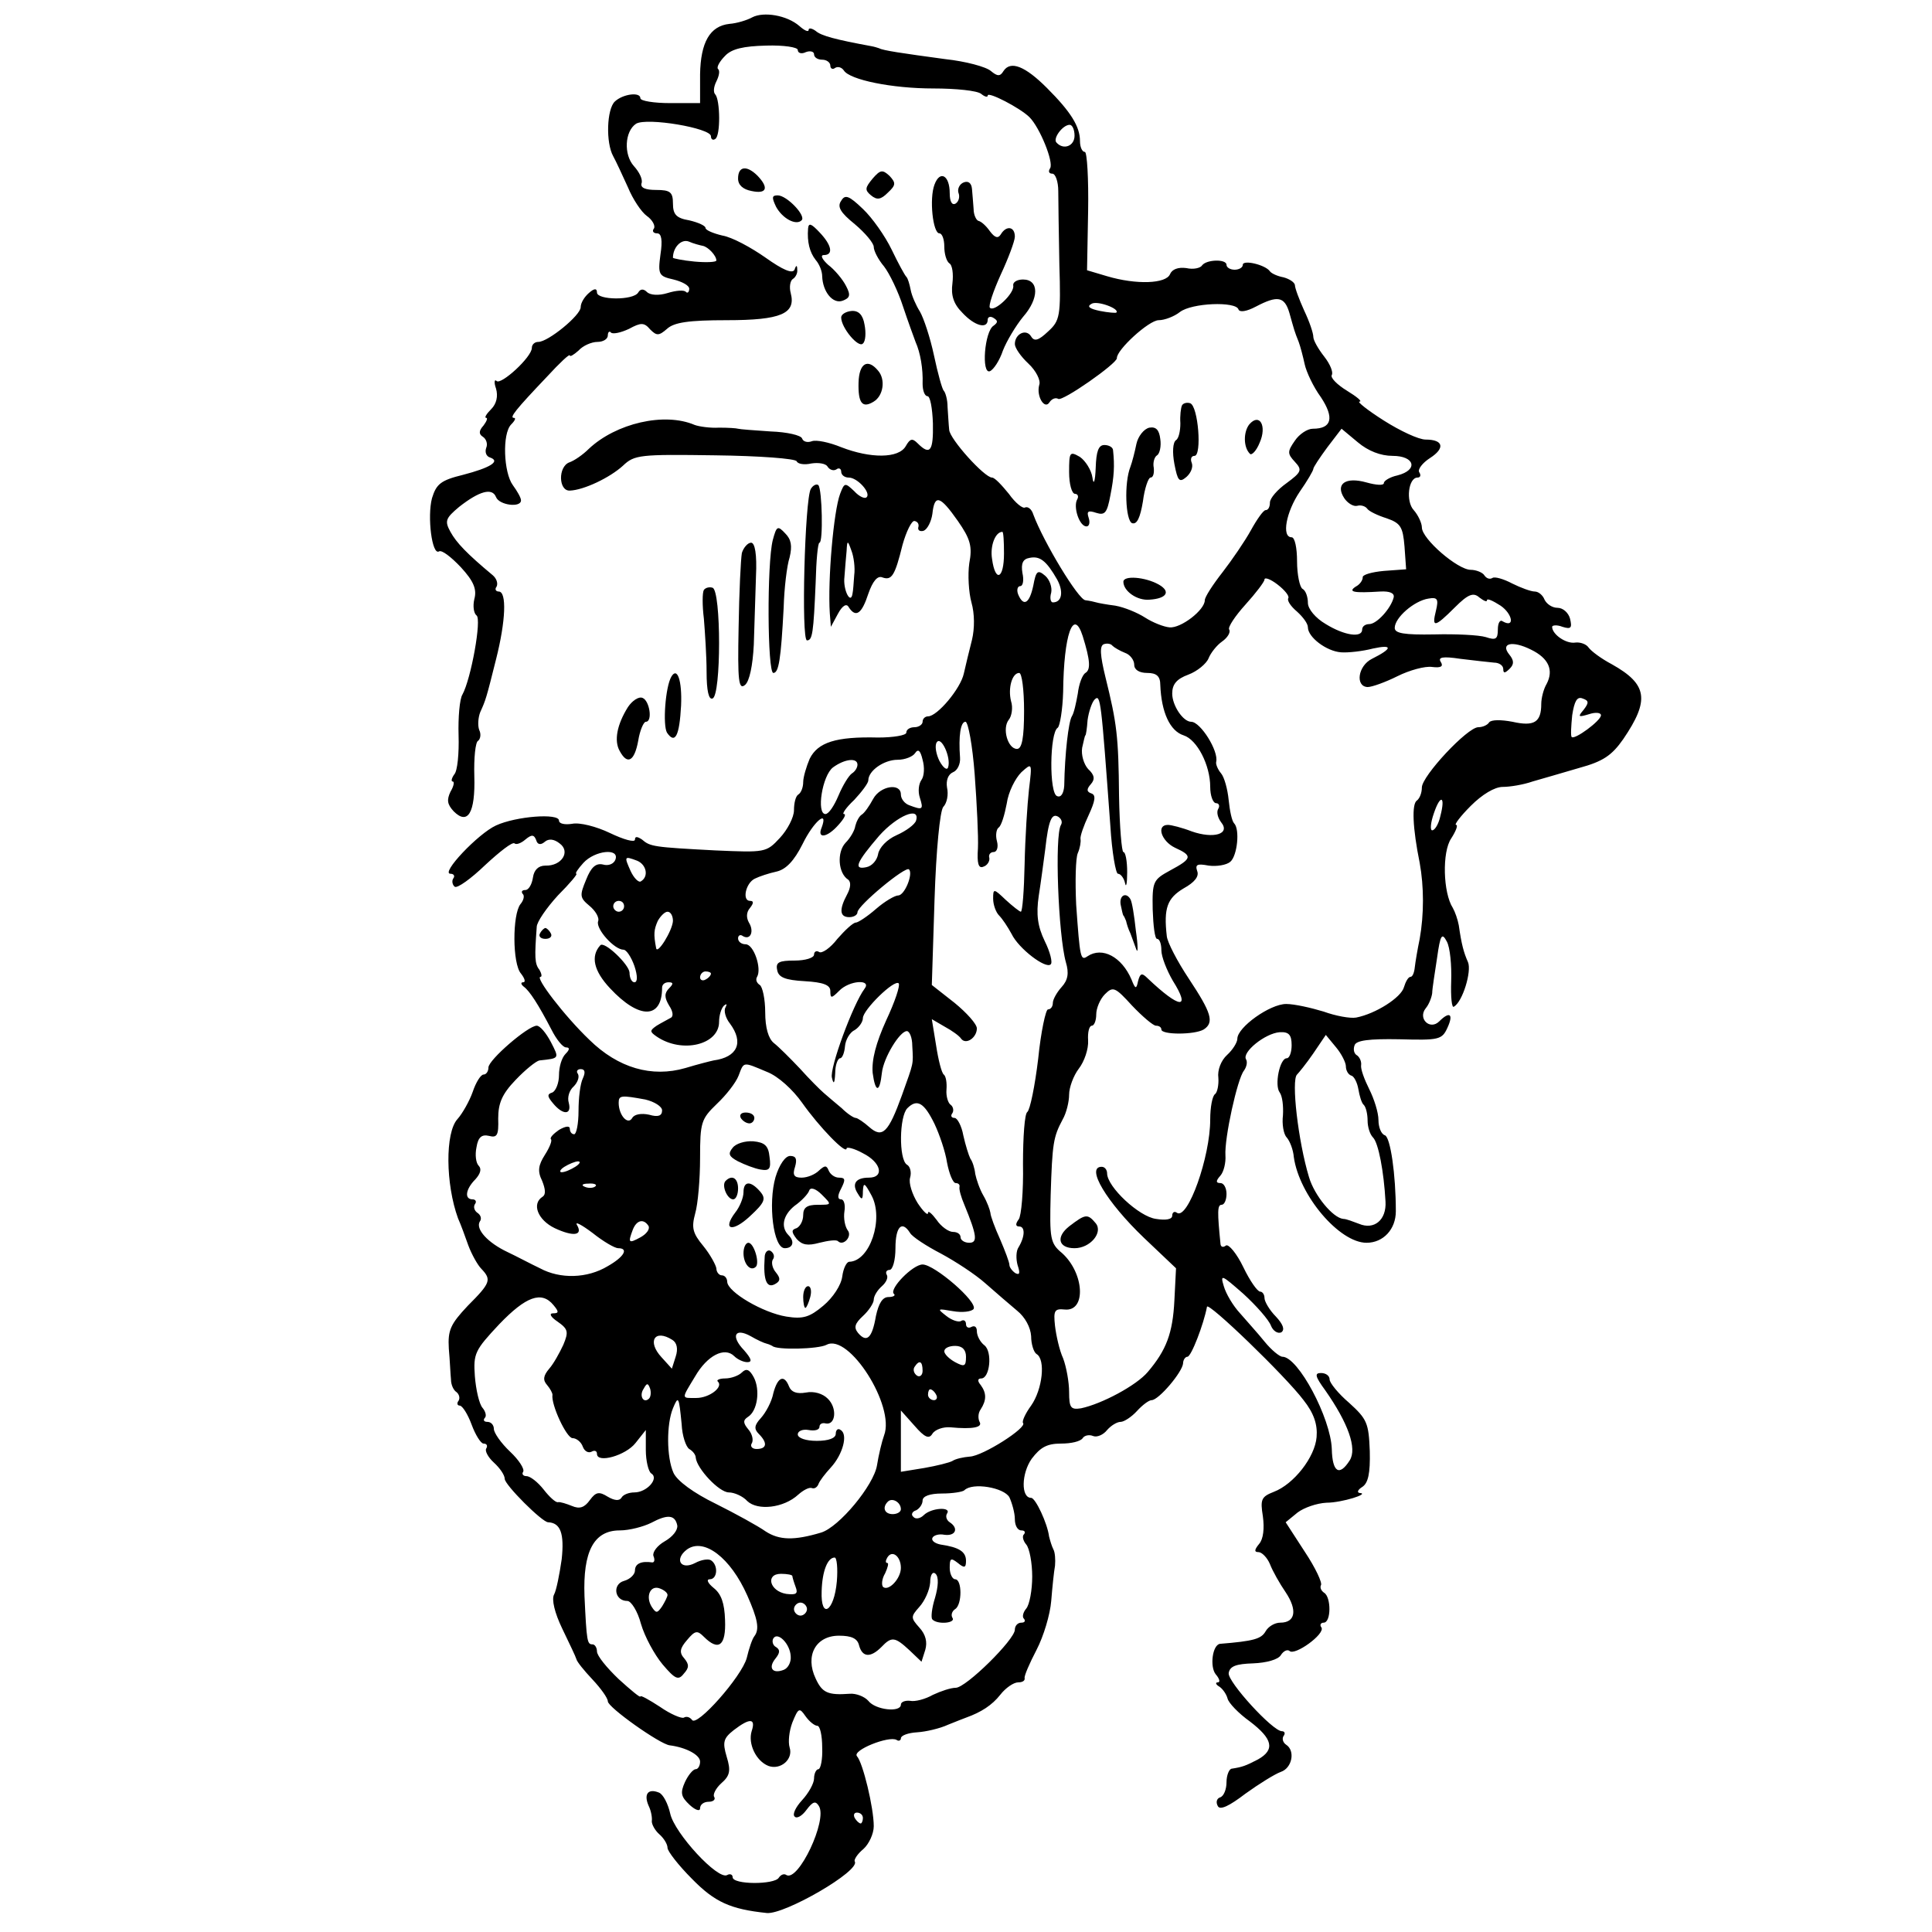 <?xml version="1.0" standalone="no"?>
<!DOCTYPE svg PUBLIC "-//W3C//DTD SVG 20010904//EN"
 "http://www.w3.org/TR/2001/REC-SVG-20010904/DTD/svg10.dtd">
<svg version="1.0" xmlns="http://www.w3.org/2000/svg"
 width="356pt" height="356pt" viewBox="0 0 356 356"
 preserveAspectRatio="xMidYMid meet">
<g transform="translate(0,356) scale(0.1,-0.1)"
fill="#000000" stroke="none">
<path d="M1386 3528 c-9 -5 -28 -11 -42 -12 -36 -4 -53 -34 -54 -93 l0 -53
-55 0 c-30 0 -55 4 -55 9 0 12 -32 8 -47 -6 -15 -14 -17 -76 -3 -101 5 -9 17
-35 27 -57 9 -22 25 -46 35 -53 10 -7 16 -18 13 -23 -4 -5 -1 -9 6 -9 8 0 10
-13 6 -39 -5 -37 -3 -40 24 -46 16 -4 29 -11 29 -17 0 -6 -3 -9 -6 -6 -3 4
-18 3 -34 -2 -16 -5 -32 -4 -38 2 -6 6 -12 6 -16 -1 -9 -15 -76 -14 -76 0 0 8
-5 8 -15 -1 -8 -7 -15 -18 -15 -26 0 -15 -60 -64 -78 -64 -7 0 -12 -5 -12 -11
0 -17 -57 -69 -65 -61 -4 4 -5 -3 -1 -14 4 -14 1 -28 -9 -38 -9 -9 -13 -16 -9
-16 3 0 1 -6 -5 -14 -9 -10 -9 -16 -1 -21 6 -4 9 -13 6 -20 -3 -8 0 -16 7 -18
20 -7 0 -19 -50 -32 -41 -10 -49 -17 -57 -43 -9 -34 0 -106 13 -98 5 3 22 -10
40 -29 24 -26 30 -41 25 -59 -3 -13 -1 -26 4 -30 10 -6 -10 -117 -26 -146 -5
-8 -8 -42 -7 -75 1 -33 -2 -66 -8 -72 -5 -7 -6 -13 -3 -13 4 0 2 -9 -4 -19 -7
-15 -6 -23 6 -36 26 -26 40 -3 38 65 -1 33 2 63 7 65 4 3 6 12 2 20 -3 8 -2
23 2 33 10 22 11 25 29 97 18 71 20 125 5 125 -5 0 -8 4 -4 9 3 6 0 15 -7 21
-48 40 -67 60 -78 80 -11 20 -9 25 16 46 37 29 61 36 68 18 6 -15 46 -20 46
-6 0 5 -7 17 -15 28 -17 23 -20 95 -3 112 7 7 9 12 5 12 -9 0 3 15 61 76 23
25 42 43 42 39 0 -3 7 1 16 9 8 9 24 16 35 16 10 0 19 5 19 12 0 6 3 9 6 5 4
-3 18 0 33 7 22 12 28 12 39 -1 12 -12 16 -12 31 1 13 12 40 16 110 16 100 0
128 12 118 50 -3 11 -1 23 4 26 5 3 9 11 8 17 0 9 -2 9 -5 0 -4 -8 -22 0 -53
22 -27 19 -62 38 -80 41 -17 4 -31 10 -31 14 0 4 -13 10 -30 14 -24 4 -30 11
-30 31 0 21 -5 25 -31 25 -20 0 -29 4 -27 12 3 7 -4 21 -14 32 -19 21 -17 64
4 78 20 12 138 -8 138 -23 0 -6 4 -8 8 -5 10 6 9 72 0 82 -4 4 -3 14 2 24 5
10 7 20 3 23 -3 3 3 14 13 24 12 13 34 18 76 19 32 1 58 -3 58 -8 0 -6 7 -8
15 -4 8 3 15 1 15 -4 0 -6 7 -10 15 -10 8 0 15 -5 15 -11 0 -5 4 -8 9 -4 5 3
12 1 16 -5 11 -17 88 -33 165 -33 41 0 81 -4 88 -10 6 -5 12 -7 12 -3 0 8 60
-23 77 -40 19 -19 45 -83 38 -94 -4 -6 -2 -10 4 -10 6 0 11 -15 11 -32 0 -18
1 -79 2 -135 3 -96 1 -104 -21 -124 -17 -16 -25 -19 -31 -9 -9 15 -30 5 -30
-14 0 -7 11 -23 25 -36 14 -13 23 -31 20 -39 -6 -21 10 -47 19 -32 4 6 11 9
16 6 8 -5 108 65 108 75 -1 15 59 70 77 70 11 0 29 7 39 15 22 17 103 20 108
5 2 -6 15 -4 32 5 40 21 53 19 62 -12 9 -32 9 -33 17 -53 3 -8 8 -27 11 -41 3
-14 16 -42 30 -61 25 -38 20 -58 -15 -58 -10 0 -25 -10 -33 -22 -14 -20 -14
-24 0 -39 14 -15 12 -19 -15 -39 -17 -12 -31 -28 -31 -36 0 -8 -3 -14 -8 -14
-4 0 -16 -17 -27 -37 -11 -20 -35 -55 -52 -77 -18 -23 -33 -46 -33 -52 0 -18
-44 -52 -65 -50 -11 1 -31 9 -45 18 -14 9 -38 19 -55 22 -16 2 -32 5 -35 6 -3
1 -12 3 -20 4 -13 1 -77 107 -96 158 -3 10 -10 15 -15 13 -4 -3 -18 8 -30 25
-13 16 -26 30 -31 30 -14 0 -78 71 -79 88 -1 9 -2 28 -3 42 0 14 -4 27 -7 30
-3 3 -11 32 -18 65 -7 33 -19 69 -26 81 -7 11 -15 29 -17 40 -2 10 -5 21 -8
24 -3 3 -15 25 -27 50 -12 25 -36 59 -53 75 -26 25 -33 27 -40 15 -8 -11 -1
-22 25 -43 19 -16 35 -35 35 -42 0 -7 8 -23 19 -36 10 -13 26 -46 35 -74 9
-27 20 -57 23 -65 9 -20 14 -50 13 -77 0 -13 4 -23 9 -23 5 0 9 -22 10 -50 1
-51 -5 -60 -28 -37 -10 10 -14 9 -22 -5 -13 -23 -65 -23 -119 -2 -22 9 -46 14
-54 11 -8 -3 -16 -1 -18 5 -2 6 -28 12 -58 13 -30 2 -57 4 -60 5 -3 1 -18 2
-35 2 -16 -1 -37 2 -45 5 -56 24 -145 3 -195 -44 -11 -11 -27 -22 -36 -25 -21
-8 -20 -53 1 -52 26 1 74 24 98 46 21 20 31 21 170 19 81 -1 148 -6 150 -11 2
-5 14 -7 27 -4 13 2 27 0 30 -6 4 -6 11 -8 16 -5 5 4 9 1 9 -4 0 -6 6 -11 14
-11 16 0 41 -28 33 -36 -3 -4 -14 1 -23 11 -17 16 -18 16 -26 -5 -12 -32 -23
-158 -19 -220 l2 -25 13 24 c8 15 16 20 20 12 13 -20 24 -12 36 25 8 23 17 34
26 30 17 -6 23 3 37 60 7 25 17 45 22 44 6 -1 9 -6 7 -12 -1 -5 3 -8 10 -6 7
3 14 17 16 31 4 37 14 34 47 -13 23 -33 27 -47 21 -78 -3 -21 -1 -54 4 -72 6
-21 6 -48 1 -69 -5 -20 -12 -48 -15 -62 -6 -28 -49 -79 -66 -79 -5 0 -10 -4
-10 -10 0 -5 -7 -10 -15 -10 -8 0 -15 -4 -15 -10 0 -5 -24 -9 -52 -9 -78 2
-111 -9 -126 -39 -6 -14 -12 -34 -12 -43 0 -10 -4 -20 -9 -23 -5 -3 -8 -16 -8
-29 0 -13 -12 -36 -26 -51 -25 -27 -27 -27 -119 -23 -114 6 -120 7 -135 20 -9
6 -13 6 -13 0 0 -6 -21 0 -46 12 -25 12 -56 20 -70 17 -13 -2 -24 0 -24 6 0
14 -79 8 -116 -9 -33 -15 -103 -89 -84 -89 6 0 9 -4 5 -9 -3 -5 -1 -12 3 -15
5 -3 30 15 56 40 27 25 50 43 54 40 3 -3 12 0 20 7 12 10 16 9 20 -1 2 -8 8
-10 16 -3 7 6 17 5 27 -3 21 -15 4 -42 -26 -41 -13 0 -21 -8 -23 -22 -2 -13
-8 -23 -14 -23 -6 0 -8 -3 -5 -7 4 -3 2 -12 -4 -19 -15 -19 -15 -110 1 -128 7
-9 9 -16 4 -16 -5 0 -4 -4 1 -8 11 -8 27 -33 51 -79 9 -18 21 -33 27 -33 7 0
7 -4 -1 -12 -7 -7 -12 -24 -12 -39 0 -15 -6 -29 -12 -32 -10 -3 -10 -7 1 -20
18 -22 35 -22 29 1 -3 10 1 23 9 30 7 7 11 17 8 23 -4 5 -1 9 5 9 8 0 9 -6 4
-17 -5 -10 -8 -37 -8 -60 0 -24 -4 -43 -8 -43 -5 0 -8 5 -8 10 0 6 -8 5 -20
-2 -10 -7 -17 -14 -15 -17 3 -2 -2 -15 -11 -29 -12 -19 -14 -30 -5 -48 6 -15
7 -25 1 -29 -21 -13 -9 -43 22 -58 34 -16 53 -14 41 6 -4 7 9 0 29 -15 20 -16
41 -28 47 -28 20 0 11 -16 -19 -33 -38 -23 -88 -24 -125 -4 -17 8 -43 22 -60
30 -36 17 -59 42 -51 56 4 5 2 12 -4 16 -6 4 -8 11 -5 16 4 5 1 9 -4 9 -16 0
-13 19 5 37 9 10 12 19 6 25 -5 5 -7 20 -4 34 3 19 10 24 23 21 15 -4 18 1 17
32 0 28 7 45 32 71 18 19 38 35 44 36 37 4 37 3 21 34 -9 17 -20 30 -26 30
-16 0 -89 -63 -89 -77 0 -7 -4 -13 -9 -13 -5 0 -14 -14 -20 -32 -6 -17 -19
-40 -28 -50 -23 -25 -22 -120 1 -183 5 -11 13 -33 19 -50 6 -16 17 -36 24 -43
19 -20 17 -26 -25 -68 -32 -34 -37 -45 -35 -79 2 -22 3 -48 4 -57 0 -10 5 -20
10 -23 5 -4 7 -11 4 -16 -4 -5 -2 -9 2 -9 5 0 15 -16 22 -35 7 -19 17 -35 22
-35 6 0 8 -4 5 -9 -3 -4 3 -16 14 -26 11 -10 20 -23 20 -30 0 -11 69 -80 80
-80 23 -1 30 -21 25 -68 -4 -28 -10 -58 -14 -65 -5 -9 1 -34 15 -63 13 -27 25
-52 26 -56 1 -5 14 -21 30 -38 15 -16 28 -34 28 -40 0 -11 96 -79 114 -81 31
-4 56 -18 56 -30 0 -8 -4 -14 -8 -14 -5 0 -14 -11 -20 -24 -9 -20 -7 -27 9
-42 11 -10 19 -12 19 -6 0 7 7 12 16 12 8 0 13 4 10 9 -3 4 3 16 13 25 16 14
18 23 10 49 -8 27 -6 34 13 49 30 23 41 22 33 -2 -7 -23 8 -55 31 -64 22 -8
46 12 39 34 -3 10 -1 30 5 46 11 27 13 28 24 12 7 -10 17 -18 22 -18 5 0 9
-18 9 -40 1 -22 -3 -40 -7 -40 -4 0 -8 -8 -8 -17 0 -9 -10 -27 -22 -40 -12
-13 -18 -26 -14 -30 4 -5 14 1 22 12 12 16 17 17 23 7 16 -26 -38 -140 -60
-127 -4 3 -10 1 -14 -5 -8 -13 -85 -13 -85 1 0 5 -5 7 -10 4 -17 -10 -97 77
-105 113 -4 18 -13 36 -21 39 -20 8 -28 -3 -19 -24 5 -10 7 -23 6 -29 0 -6 6
-17 14 -24 8 -7 15 -18 15 -25 0 -6 20 -32 45 -57 42 -43 71 -56 138 -63 33
-3 173 78 162 95 -2 3 5 14 16 23 10 9 19 28 19 42 0 34 -20 117 -31 129 -9
11 59 38 73 30 4 -3 8 -1 8 3 0 5 13 10 30 11 16 1 42 7 57 14 15 6 30 12 33
13 28 10 48 23 63 42 10 13 25 23 33 23 8 0 13 3 12 8 -1 4 9 27 22 52 13 25
25 65 27 90 2 25 5 54 7 65 1 11 0 25 -3 30 -3 6 -6 16 -8 24 -3 24 -25 71
-33 71 -19 0 -18 45 1 72 16 21 28 28 54 28 19 0 36 4 40 10 3 5 12 7 19 4 7
-3 19 2 26 11 7 8 18 15 25 15 6 0 20 9 30 20 10 11 22 20 27 20 13 0 57 52
58 68 0 6 4 12 8 12 7 0 30 60 36 92 1 11 145 -128 178 -172 19 -24 26 -45 24
-68 -3 -37 -42 -87 -79 -101 -23 -9 -25 -14 -20 -45 3 -22 1 -42 -7 -51 -9
-11 -9 -15 -1 -15 6 0 16 -10 21 -22 5 -13 18 -36 29 -52 22 -33 18 -56 -10
-56 -10 0 -22 -7 -27 -16 -8 -14 -22 -18 -84 -23 -14 -2 -19 -42 -8 -56 7 -8
9 -15 4 -15 -5 0 -4 -4 3 -8 6 -4 13 -14 15 -22 2 -8 20 -27 41 -42 42 -32 47
-52 15 -70 -23 -12 -29 -14 -48 -17 -5 0 -10 -12 -10 -25 0 -13 -5 -26 -12
-28 -6 -2 -8 -9 -4 -16 4 -8 21 0 51 23 25 18 54 36 65 40 21 7 27 39 10 50
-6 4 -8 11 -5 16 4 5 2 9 -3 9 -17 0 -100 91 -98 107 2 13 14 17 45 18 25 1
46 7 51 15 5 8 12 11 16 8 9 -10 66 31 59 43 -4 5 -1 9 4 9 14 0 14 47 1 55
-6 4 -8 10 -6 14 3 4 -10 32 -30 62 l-35 54 22 18 c12 9 35 17 53 18 29 0 82
17 61 18 -5 1 -3 6 5 11 11 7 15 25 14 66 -2 52 -5 59 -38 89 -20 17 -36 37
-36 43 0 7 -7 12 -16 12 -12 0 -11 -6 8 -32 42 -60 59 -107 45 -129 -19 -30
-32 -22 -33 21 -2 57 -62 170 -91 170 -5 0 -20 12 -33 28 -12 15 -33 38 -45
52 -13 14 -26 36 -30 50 -7 23 -4 21 36 -14 24 -22 47 -48 51 -59 4 -10 13
-15 19 -12 7 5 3 15 -10 29 -12 12 -21 28 -21 34 0 7 -4 12 -8 12 -5 0 -19 20
-31 45 -12 25 -27 43 -32 40 -5 -4 -9 -3 -10 2 -6 60 -6 73 2 73 5 0 9 9 9 20
0 11 -5 20 -11 20 -9 0 -9 4 0 14 6 7 10 24 9 37 -2 32 22 141 34 156 5 7 7
16 4 21 -8 13 35 48 62 50 17 1 22 -5 22 -24 0 -13 -4 -24 -9 -24 -13 0 -23
-50 -13 -63 5 -7 7 -25 6 -42 -2 -16 1 -35 7 -41 6 -7 12 -23 13 -36 10 -71
84 -158 134 -158 31 0 54 25 54 58 0 68 -10 136 -20 140 -7 2 -12 15 -12 28 0
14 -8 39 -17 57 -9 18 -16 37 -15 44 1 6 -2 14 -7 18 -6 3 -8 11 -5 19 3 9 27
12 82 11 73 -2 79 -1 89 21 12 26 4 31 -15 12 -17 -17 -40 5 -25 24 6 7 11 20
12 28 0 8 5 38 9 65 6 43 9 47 18 30 6 -11 9 -44 8 -73 -1 -29 1 -50 5 -47 16
9 33 65 26 82 -8 18 -12 33 -17 68 -2 11 -7 25 -11 32 -18 28 -20 103 -3 128
9 14 13 25 9 25 -4 0 8 16 27 35 21 21 44 35 59 35 13 0 38 4 55 10 17 5 56
16 86 25 44 12 60 23 81 53 49 72 45 101 -21 138 -19 10 -38 24 -43 31 -4 6
-15 10 -24 9 -17 -3 -43 15 -43 29 0 3 9 4 19 0 16 -5 18 -2 14 15 -3 11 -13
20 -23 20 -10 0 -20 7 -24 15 -3 8 -11 15 -18 15 -7 0 -26 7 -42 15 -15 8 -32
13 -36 10 -5 -3 -11 -1 -15 5 -3 5 -15 10 -25 10 -24 0 -90 57 -90 78 0 8 -7
23 -15 32 -15 16 -10 60 7 60 5 0 7 4 3 10 -3 5 6 17 20 26 28 18 25 34 -8 34
-13 0 -47 16 -77 35 -30 19 -50 35 -45 35 6 0 -5 9 -23 20 -18 11 -31 24 -28
29 3 5 -3 20 -14 34 -11 14 -20 30 -20 36 0 7 -7 28 -17 49 -9 20 -17 41 -17
47 -1 5 -10 11 -21 14 -11 2 -22 7 -25 11 -8 12 -50 22 -50 12 0 -5 -7 -9 -15
-9 -8 0 -15 4 -15 9 0 11 -37 10 -45 -1 -3 -5 -16 -8 -29 -5 -15 2 -26 -2 -30
-11 -7 -18 -62 -20 -116 -4 l-37 11 2 109 c1 60 -2 109 -6 109 -5 0 -9 9 -9
20 0 27 -17 54 -61 98 -40 40 -67 51 -80 31 -6 -10 -11 -10 -23 0 -9 8 -47 18
-84 22 -81 11 -115 16 -122 20 -3 1 -9 3 -15 4 -65 12 -92 19 -102 28 -7 5
-13 6 -13 2 0 -5 -8 -1 -17 7 -23 20 -66 27 -87 16z m594 -218 c0 -19 -20 -27
-33 -13 -8 7 11 33 24 33 5 0 9 -9 9 -20z m-685 -203 c10 -2 25 -18 25 -27 0
-3 -18 -4 -40 -2 -22 2 -40 6 -40 7 0 19 15 35 29 30 9 -4 21 -7 26 -8z m762
-123 c-1 -1 -15 0 -30 3 -19 4 -25 8 -16 13 10 7 53 -9 46 -16z m509 -264 c41
0 48 -26 9 -36 -14 -3 -25 -10 -25 -14 0 -5 -14 -4 -32 1 -39 11 -58 -3 -41
-29 6 -9 17 -16 24 -14 7 2 15 -1 18 -5 3 -5 20 -13 36 -18 26 -9 30 -16 33
-52 l3 -42 -41 -3 c-22 -2 -40 -7 -39 -12 0 -5 -5 -13 -13 -17 -15 -10 -3 -12
45 -9 18 1 27 -3 25 -11 -5 -20 -31 -49 -45 -49 -7 0 -13 -4 -13 -10 0 -16
-33 -11 -67 10 -19 11 -33 28 -33 39 0 11 -4 23 -10 26 -5 3 -10 26 -10 51 0
24 -4 44 -10 44 -19 0 -10 47 15 84 14 20 25 39 25 42 0 3 12 21 26 40 l26 34
30 -25 c19 -16 42 -25 64 -25z m-716 -180 c0 -47 -16 -54 -22 -10 -4 24 6 50
19 50 2 0 3 -18 3 -40z m-276 -40 c-1 -14 -2 -29 -3 -33 -3 -23 -18 6 -15 30
1 15 3 37 4 48 1 20 2 20 9 0 4 -10 7 -31 5 -45z m374 -8 c12 -22 9 -42 -8
-42 -4 0 -6 8 -3 18 2 10 -3 24 -11 31 -14 12 -17 9 -22 -18 -7 -33 -18 -40
-28 -16 -3 8 -1 15 4 15 5 0 7 11 4 24 -3 18 1 26 13 28 19 4 31 -5 51 -40z
m426 -34 c-3 -4 4 -15 16 -25 11 -10 20 -22 20 -29 0 -18 34 -44 61 -46 13 -1
40 2 59 7 37 8 36 0 -2 -19 -26 -13 -31 -51 -8 -52 8 0 33 9 55 20 22 11 51
19 64 17 16 -2 21 1 16 9 -6 9 3 11 36 6 24 -3 52 -6 62 -7 9 0 17 -5 17 -12
0 -8 3 -8 12 1 8 8 8 15 -1 26 -17 21 6 26 40 9 33 -16 42 -38 29 -63 -6 -10
-10 -27 -10 -37 0 -34 -13 -42 -53 -33 -21 4 -39 4 -43 -1 -3 -5 -12 -9 -20
-9 -20 0 -104 -90 -104 -111 0 -10 -4 -20 -9 -24 -10 -6 -8 -51 5 -115 8 -44
8 -95 0 -140 -4 -19 -8 -43 -9 -52 -1 -10 -4 -18 -8 -18 -4 0 -9 -9 -12 -19
-5 -19 -52 -49 -88 -56 -11 -2 -38 3 -60 11 -23 7 -54 14 -69 14 -30 0 -90
-43 -90 -64 0 -7 -9 -21 -19 -30 -11 -10 -18 -28 -16 -42 1 -13 -2 -27 -6 -30
-5 -3 -9 -24 -9 -47 0 -69 -41 -184 -61 -172 -5 4 -9 1 -9 -5 0 -7 -12 -9 -30
-6 -31 4 -90 59 -90 84 0 6 -4 12 -10 12 -30 0 9 -65 78 -131 l59 -56 -3 -59
c-3 -61 -15 -92 -49 -132 -21 -25 -85 -59 -123 -67 -19 -3 -22 1 -22 30 0 18
-5 46 -11 62 -7 15 -13 43 -15 60 -3 28 -1 32 18 30 40 -4 36 67 -5 104 -22
18 -23 27 -21 107 3 96 5 107 22 139 7 12 12 33 12 46 0 13 8 35 18 48 10 13
18 36 17 52 -1 15 2 27 7 27 4 0 8 9 8 21 0 11 7 28 16 37 15 15 19 13 50 -21
19 -20 39 -37 44 -37 6 0 10 -3 10 -7 0 -10 61 -10 78 0 20 13 14 31 -27 93
-22 33 -40 68 -41 79 -6 52 1 70 31 88 20 11 29 22 25 32 -4 12 0 14 21 10 15
-2 33 1 40 7 13 11 18 60 7 71 -4 4 -8 23 -10 43 -2 20 -8 42 -14 49 -6 7 -10
17 -9 21 5 20 -29 74 -46 74 -15 0 -35 30 -35 52 0 17 8 27 30 35 16 6 33 20
37 30 4 10 15 24 25 31 10 7 16 17 13 22 -3 4 11 25 30 46 19 21 35 42 35 46
0 5 11 1 24 -9 13 -10 22 -21 20 -25z m366 -4 c0 4 11 -1 25 -10 22 -15 27
-42 4 -29 -5 4 -9 -3 -9 -15 0 -18 -4 -20 -22 -14 -13 4 -56 6 -95 5 -56 -1
-73 2 -73 12 0 19 36 50 62 54 17 3 19 -1 14 -22 -8 -32 -3 -32 35 6 24 24 34
28 45 18 8 -6 14 -9 14 -5z m-745 -66 c14 -45 15 -62 5 -68 -6 -4 -12 -21 -14
-38 -3 -17 -7 -36 -11 -42 -6 -10 -13 -68 -14 -128 -1 -14 -6 -22 -13 -19 -15
4 -14 117 1 126 4 3 9 33 10 66 1 106 19 156 36 103z m78 -31 c9 -3 17 -13 17
-22 0 -9 9 -15 24 -15 17 0 24 -6 24 -22 2 -51 18 -85 43 -93 25 -8 49 -55 49
-95 0 -16 5 -30 11 -30 5 0 7 -5 4 -10 -4 -6 -1 -17 5 -25 18 -22 -14 -31 -54
-17 -18 7 -38 12 -44 12 -22 0 -12 -30 13 -42 33 -15 32 -20 -9 -42 -31 -17
-33 -20 -32 -72 1 -30 4 -54 8 -54 5 0 8 -10 8 -21 0 -12 10 -37 21 -56 34
-54 13 -52 -46 4 -11 11 -14 10 -18 -5 -3 -15 -5 -15 -12 3 -18 42 -54 61 -81
43 -13 -9 -14 -4 -21 95 -2 43 -1 86 3 95 4 9 6 21 5 26 -1 5 6 25 15 44 12
26 14 37 5 40 -9 3 -9 8 -1 17 8 9 7 17 -5 28 -8 9 -13 26 -11 39 3 13 5 23 6
23 1 0 3 13 4 28 2 15 8 33 13 38 11 11 12 -1 29 -233 3 -49 10 -88 14 -88 5
0 11 -8 13 -17 2 -10 4 -1 4 20 0 20 -3 37 -7 37 -3 0 -7 46 -8 103 -1 111 -4
134 -25 219 -10 41 -11 58 -3 61 6 2 13 1 16 -3 3 -3 13 -9 23 -13z m-186
-107 c0 -50 -4 -70 -13 -70 -17 0 -28 38 -15 54 5 6 8 22 4 34 -6 24 2 52 15
52 5 0 9 -31 9 -70z m1031 2 c-11 -13 -10 -14 10 -8 12 4 22 3 22 -2 0 -10
-49 -46 -54 -40 -2 2 -1 20 1 40 4 26 9 35 19 31 12 -4 12 -8 2 -21z m-1122
-119 c4 -54 7 -115 6 -136 -2 -28 1 -38 10 -34 7 2 12 10 11 16 -2 6 2 11 8
11 6 0 9 9 6 20 -3 11 -1 22 3 25 5 3 11 23 15 44 3 22 16 47 27 58 20 18 20
18 14 -32 -3 -27 -7 -89 -8 -137 -1 -49 -4 -88 -7 -88 -2 0 -15 10 -28 22 -22
21 -23 21 -23 2 0 -11 5 -25 11 -31 6 -6 16 -21 23 -34 13 -27 63 -65 72 -56
4 3 -1 23 -11 43 -13 27 -16 49 -11 83 4 25 9 64 12 86 6 54 12 67 24 60 6 -4
8 -10 5 -15 -12 -19 -5 -203 9 -253 6 -20 4 -33 -8 -46 -9 -10 -16 -23 -16
-29 0 -7 -4 -12 -9 -12 -4 0 -13 -41 -18 -91 -6 -50 -15 -94 -20 -98 -5 -3 -8
-46 -8 -96 1 -49 -3 -96 -8 -102 -6 -8 -6 -13 1 -13 11 0 11 -18 -1 -38 -5 -7
-5 -22 -2 -33 5 -15 4 -19 -4 -15 -6 4 -11 11 -11 15 0 5 -8 26 -17 47 -10 22
-18 44 -18 49 -1 6 -6 20 -13 32 -7 12 -13 30 -15 40 -1 10 -5 23 -9 28 -3 6
-9 25 -13 43 -3 17 -11 32 -16 32 -6 0 -8 4 -4 9 3 5 1 12 -3 15 -5 3 -9 16
-8 28 1 13 -1 25 -5 28 -4 3 -10 27 -14 53 l-8 49 24 -14 c13 -7 27 -17 30
-22 9 -12 29 2 29 19 0 8 -19 29 -41 47 l-42 33 5 157 c3 93 10 163 16 171 7
7 10 23 7 36 -2 13 2 24 11 28 8 3 14 15 13 27 -3 40 1 66 10 66 5 0 13 -44
17 -97z m-49 13 c-2 -6 -9 -1 -16 12 -6 12 -9 28 -5 34 8 13 27 -28 21 -46z
m-49 -23 c-5 -7 -7 -21 -3 -33 7 -22 5 -23 -19 -14 -9 3 -16 12 -16 20 0 22
-38 16 -51 -8 -7 -13 -16 -26 -21 -29 -5 -3 -10 -13 -12 -21 -1 -8 -9 -22 -18
-31 -16 -17 -14 -56 5 -68 5 -4 5 -14 -2 -27 -15 -28 -14 -42 4 -42 8 0 15 4
15 9 0 12 89 86 95 79 8 -8 -8 -48 -20 -48 -6 0 -25 -11 -41 -25 -16 -14 -33
-25 -37 -25 -5 0 -20 -14 -34 -30 -13 -17 -29 -28 -34 -24 -5 3 -9 0 -9 -5 0
-6 -16 -11 -36 -11 -28 0 -35 -3 -32 -17 2 -14 15 -19 51 -21 34 -2 47 -7 47
-18 0 -14 2 -14 16 0 19 20 61 22 47 4 -21 -28 -65 -147 -60 -164 3 -13 5 -11
6 9 0 15 5 27 9 27 4 0 8 10 9 22 1 12 9 26 18 30 8 5 15 15 15 22 0 15 58 72
66 64 3 -4 -7 -34 -23 -68 -19 -42 -27 -73 -25 -97 5 -37 13 -37 17 0 3 28 33
77 46 77 5 0 10 -12 10 -27 2 -36 3 -29 -19 -91 -25 -69 -36 -80 -60 -59 -10
9 -22 17 -25 17 -4 0 -16 8 -26 18 -11 9 -26 22 -33 28 -7 6 -27 26 -44 45
-18 19 -39 40 -48 47 -10 8 -16 28 -16 57 0 24 -5 47 -10 50 -6 4 -8 10 -5 15
9 15 -6 60 -21 60 -8 0 -14 5 -14 11 0 5 4 8 9 4 14 -8 21 9 11 25 -5 9 -5 19
2 27 7 9 7 13 0 13 -15 0 -8 33 9 41 8 4 26 10 40 13 17 4 32 19 48 51 20 41
48 65 35 30 -9 -21 10 -19 31 5 10 11 15 20 10 20 -4 0 4 12 19 26 14 15 26
31 26 36 0 18 29 38 54 38 14 0 28 6 32 12 6 9 10 5 14 -12 4 -14 3 -30 -2
-37z m-118 28 c0 -6 -5 -13 -10 -16 -6 -4 -17 -22 -25 -41 -8 -19 -18 -34 -24
-34 -17 0 -6 71 14 86 22 16 45 18 45 5z m1074 -95 c-3 -14 -10 -26 -15 -26
-4 0 -3 14 3 31 12 36 22 33 12 -5z m-966 -8 c-2 -7 -18 -19 -36 -27 -18 -8
-32 -23 -34 -35 -2 -11 -11 -22 -22 -24 -24 -5 -18 9 24 58 33 37 76 55 68 28z
m-554 -72 c-3 -8 -13 -12 -23 -9 -13 3 -22 -5 -31 -28 -12 -29 -12 -33 6 -48
11 -9 19 -22 16 -29 -4 -14 30 -52 47 -52 5 0 14 -13 20 -30 6 -18 6 -30 0
-30 -5 0 -9 8 -9 18 -1 15 -47 59 -54 50 -18 -20 -12 -47 18 -79 54 -58 96
-57 96 1 0 6 5 10 12 10 9 0 9 -3 1 -11 -9 -9 -9 -17 0 -32 8 -12 8 -21 2 -23
-5 -3 -17 -9 -25 -14 -13 -9 -13 -11 0 -20 47 -32 115 -15 115 27 0 12 4 25 9
30 5 4 6 3 3 -3 -4 -6 0 -20 8 -30 26 -35 14 -62 -30 -68 -5 -1 -29 -7 -52
-14 -62 -18 -124 0 -177 52 -46 44 -101 116 -90 116 3 0 2 6 -2 13 -9 11 -9
24 -5 79 0 9 18 35 39 58 22 22 37 40 34 40 -3 0 3 9 13 20 21 23 67 28 59 6z
m40 -2 c17 -7 22 -29 7 -38 -4 -3 -13 6 -19 19 -12 27 -12 28 12 19z m-24 -84
c0 -5 -4 -10 -10 -10 -5 0 -10 5 -10 10 0 6 5 10 10 10 6 0 10 -4 10 -10z m90
-27 c-1 -18 -29 -63 -31 -50 -5 26 -4 34 3 50 5 9 13 17 18 17 6 0 10 -8 10
-17z m70 -97 c0 -3 -4 -8 -10 -11 -5 -3 -10 -1 -10 4 0 6 5 11 10 11 6 0 10
-2 10 -4z m1170 -171 c0 -7 4 -15 10 -17 5 -1 11 -13 13 -25 2 -12 6 -26 10
-29 4 -4 7 -17 7 -29 0 -11 4 -25 10 -31 10 -10 20 -63 23 -118 2 -34 -21 -53
-49 -41 -11 4 -23 9 -29 9 -19 2 -53 43 -63 77 -20 66 -33 179 -22 189 3 3 17
20 30 39 l23 34 19 -23 c10 -12 18 -28 18 -35z m-1067 -10 c21 -8 48 -33 65
-57 31 -44 82 -97 82 -84 0 3 14 0 30 -9 34 -17 40 -45 11 -45 -25 0 -32 -12
-20 -30 7 -12 9 -11 9 5 1 17 3 16 16 -8 23 -43 -3 -121 -41 -122 -5 0 -11
-12 -13 -27 -2 -16 -17 -39 -35 -54 -25 -21 -37 -25 -68 -20 -43 7 -108 45
-109 64 0 6 -4 12 -10 12 -5 0 -10 6 -10 13 -1 6 -11 25 -24 41 -20 24 -22 34
-15 60 5 17 9 63 9 102 0 66 2 72 31 100 17 16 35 39 40 52 10 26 7 26 52 7z
m-224 -51 c17 -4 31 -13 31 -20 0 -10 -7 -13 -24 -8 -14 3 -27 1 -31 -6 -8
-14 -25 5 -25 28 0 14 5 14 49 6z m533 -45 c9 -19 20 -51 23 -71 4 -21 11 -38
16 -38 5 0 8 -3 7 -7 -1 -5 3 -19 9 -33 23 -56 25 -70 9 -70 -9 0 -16 5 -16
10 0 6 -6 10 -14 10 -8 0 -22 10 -30 22 -9 12 -16 18 -16 13 0 -6 -9 3 -19 18
-10 16 -17 37 -14 47 3 10 0 21 -6 24 -15 10 -14 89 1 104 18 18 31 10 50 -29z
m-662 -79 c-8 -5 -19 -10 -25 -10 -5 0 -3 5 5 10 8 5 20 10 25 10 6 0 3 -5 -5
-10z m37 -36 c-3 -3 -12 -4 -19 -1 -8 3 -5 6 6 6 11 1 17 -2 13 -5z m98 -73
c3 -6 -4 -15 -15 -21 -22 -12 -23 -10 -14 14 7 18 20 21 29 7z m482 -13 c4 -7
30 -24 57 -38 26 -14 63 -38 82 -55 18 -16 45 -39 58 -50 15 -12 25 -31 26
-47 0 -15 5 -30 10 -33 17 -10 11 -65 -10 -95 -11 -15 -17 -29 -15 -32 9 -8
-74 -61 -98 -62 -12 -1 -26 -4 -32 -8 -5 -3 -29 -9 -52 -13 l-43 -7 0 57 0 56
25 -28 c19 -22 27 -25 33 -15 5 8 20 13 33 12 42 -4 60 0 54 10 -3 6 -3 16 2
23 11 17 11 30 0 45 -6 7 -6 12 1 12 16 0 21 49 6 61 -8 6 -14 18 -14 26 0 8
-4 11 -10 8 -5 -3 -10 -1 -10 5 0 6 -4 9 -9 6 -4 -3 -17 1 -27 9 -18 14 -17
14 12 9 17 -3 34 -1 38 4 8 13 -72 82 -94 82 -18 0 -62 -45 -53 -54 4 -3 -1
-6 -10 -6 -11 0 -18 -12 -23 -35 -7 -41 -17 -50 -33 -31 -8 10 -6 17 9 31 11
10 20 24 20 30 0 7 7 18 15 25 8 7 12 16 9 21 -3 5 0 9 5 9 6 0 11 18 11 40 0
40 12 52 27 28z m-657 -133 c10 -12 10 -15 -1 -15 -8 0 -4 -7 8 -15 20 -14 21
-19 11 -43 -7 -15 -18 -35 -26 -44 -11 -13 -12 -21 -4 -30 6 -7 10 -15 10 -18
-3 -18 26 -80 37 -80 7 0 16 -7 19 -16 3 -8 10 -12 16 -9 5 3 10 2 10 -4 0
-18 53 -3 71 20 l19 24 0 -37 c0 -20 5 -40 10 -43 15 -9 -8 -35 -31 -35 -10 0
-21 -4 -24 -10 -4 -6 -13 -5 -25 2 -16 10 -22 9 -33 -6 -10 -14 -19 -17 -33
-11 -10 4 -22 8 -26 7 -4 -1 -16 10 -26 23 -11 14 -25 25 -32 25 -6 0 -9 4 -6
8 3 5 -8 22 -24 37 -17 16 -30 35 -30 42 0 7 -5 13 -12 13 -6 0 -8 3 -5 7 4 3
2 12 -4 19 -6 7 -12 33 -14 58 -3 42 0 48 45 96 49 51 78 62 100 35z m393 -71
c4 -1 8 -3 10 -4 7 -8 85 -6 100 2 41 22 127 -113 106 -167 -4 -11 -10 -36
-13 -55 -6 -37 -70 -114 -103 -124 -50 -15 -77 -14 -102 2 -14 10 -56 33 -92
51 -41 20 -71 42 -78 57 -13 29 -13 90 -1 119 10 24 11 22 16 -29 1 -22 8 -42
14 -46 7 -4 12 -11 12 -16 2 -20 43 -64 61 -64 10 0 26 -7 34 -16 19 -18 67
-13 94 12 9 8 20 14 25 12 5 -2 10 2 12 7 2 6 12 19 23 31 22 24 32 61 18 69
-5 4 -9 0 -9 -7 0 -8 -13 -13 -35 -13 -20 0 -35 5 -35 12 0 6 9 10 20 8 11 -2
20 0 20 6 0 5 5 8 12 6 18 -3 21 29 3 46 -9 9 -25 14 -40 11 -17 -3 -27 1 -31
11 -9 23 -21 18 -29 -12 -3 -16 -14 -36 -23 -46 -12 -13 -13 -20 -4 -29 17
-17 15 -28 -4 -28 -8 0 -12 5 -9 10 4 6 1 18 -6 26 -10 12 -10 17 -1 23 18 11
23 50 11 73 -8 15 -14 17 -22 9 -6 -6 -20 -11 -31 -11 -10 0 -17 -3 -13 -6 10
-10 -16 -30 -40 -30 -28 0 -28 -3 -2 40 22 38 54 55 72 37 6 -6 17 -11 24 -11
10 0 7 7 -6 22 -25 26 -17 42 12 26 12 -7 25 -13 30 -14z m-174 7 c8 -5 11
-16 6 -31 l-7 -22 -19 21 c-27 29 -13 53 20 32z m541 -31 c0 -18 -3 -19 -20
-10 -11 6 -20 15 -20 20 0 6 9 10 20 10 13 0 20 -7 20 -20z m-80 -26 c0 -8 -5
-12 -10 -9 -6 4 -8 11 -5 16 9 14 15 11 15 -7z m-504 -51 c-10 -10 -19 5 -10
18 6 11 8 11 12 0 2 -7 1 -15 -2 -18z m529 7 c3 -5 1 -10 -4 -10 -6 0 -11 5
-11 10 0 6 2 10 4 10 3 0 8 -4 11 -10z m135 -189 c5 -11 10 -29 10 -40 0 -12
5 -21 12 -21 6 0 8 -3 5 -7 -4 -3 -2 -12 4 -19 6 -7 11 -34 11 -59 0 -25 -5
-52 -11 -59 -6 -7 -8 -16 -4 -19 3 -4 1 -7 -5 -7 -7 0 -12 -6 -12 -13 0 -18
-90 -107 -109 -107 -9 0 -27 -6 -42 -13 -14 -8 -33 -13 -42 -11 -9 1 -17 -2
-17 -7 0 -15 -47 -10 -60 7 -7 8 -23 14 -34 13 -41 -3 -51 2 -63 28 -20 42 0
79 43 79 23 0 34 -5 37 -18 6 -22 21 -23 41 -3 19 20 25 19 52 -6 l22 -21 7
22 c4 14 1 28 -11 41 -16 18 -16 20 0 38 10 11 19 31 20 45 0 15 5 21 10 16 6
-6 5 -23 -1 -44 -6 -19 -8 -37 -5 -40 9 -10 44 -7 37 3 -3 5 -1 12 5 16 13 8
13 55 0 55 -5 0 -10 10 -10 21 0 18 2 19 15 9 12 -10 15 -9 15 4 0 17 -13 25
-47 30 -10 2 -17 7 -15 12 2 5 12 8 22 6 21 -3 27 12 10 23 -6 4 -8 11 -5 16
9 13 -29 11 -43 -3 -6 -6 -15 -8 -19 -3 -5 4 -2 10 5 12 6 3 12 11 12 18 0 8
13 13 36 13 19 0 38 3 41 6 15 15 73 5 83 -13z m-200 -22 c0 -5 -7 -9 -15 -9
-15 0 -20 12 -9 23 8 8 24 -1 24 -14z m-412 -30 c1 -9 -9 -21 -23 -29 -14 -8
-23 -20 -21 -27 3 -7 2 -12 -2 -12 -20 3 -32 -2 -32 -15 0 -7 -9 -16 -20 -19
-22 -6 -18 -37 6 -37 7 0 19 -19 25 -42 7 -24 25 -57 40 -75 23 -27 29 -30 39
-17 10 11 10 17 1 28 -10 11 -8 19 5 34 15 18 19 18 31 6 27 -27 41 -17 39 31
-1 31 -7 48 -21 59 -11 9 -14 16 -7 16 14 0 16 26 2 35 -5 3 -18 1 -29 -5 -27
-14 -39 7 -15 25 31 22 80 -15 111 -85 19 -43 23 -62 13 -75 -4 -5 -10 -23
-14 -40 -9 -34 -93 -129 -101 -114 -4 5 -10 7 -15 4 -4 -2 -24 6 -44 20 -20
13 -36 22 -36 19 0 -3 -18 12 -40 32 -22 21 -40 43 -40 51 0 7 -4 13 -8 13
-10 0 -11 4 -15 89 -3 82 17 121 65 121 18 0 44 7 58 14 30 16 44 15 48 -5z
m412 -78 c0 -20 -23 -44 -33 -35 -3 4 -2 15 4 25 5 11 7 19 4 19 -4 0 -3 5 0
10 9 15 25 2 25 -19z m-118 -25 c-5 -56 -30 -71 -28 -18 1 37 11 62 24 62 4 0
6 -20 4 -44z m-82 10 c0 -2 3 -12 6 -20 5 -13 1 -15 -17 -13 -31 5 -39 37 -10
37 12 0 21 -2 21 -4z m-230 -35 c0 -3 -5 -13 -10 -21 -9 -13 -11 -13 -19 -1
-12 19 -3 41 15 34 8 -3 14 -8 14 -12z m257 -26 c0 -6 -6 -12 -12 -12 -6 0
-12 6 -12 12 0 6 6 12 12 12 6 0 12 -6 12 -12z m-30 -87 c1 -11 -5 -22 -13
-25 -21 -8 -29 4 -15 21 8 10 9 16 1 21 -6 3 -8 11 -5 16 8 13 31 -10 32 -33z
m133 -298 c0 -5 -2 -10 -4 -10 -3 0 -8 5 -11 10 -3 6 -1 10 4 10 6 0 11 -4 11
-10z"/>
<path d="M1971 1301 c-26 -20 -21 -41 9 -41 29 0 53 29 39 46 -15 18 -19 17
-48 -5z"/>
<path d="M2065 1893 c2 -10 4 -19 5 -20 2 -2 3 -6 5 -10 1 -5 4 -15 8 -23 3
-8 8 -22 11 -30 3 -8 3 8 -1 35 -3 28 -7 53 -10 58 -8 14 -21 7 -18 -10z"/>
<path d="M995 1840 c-3 -5 1 -10 10 -10 9 0 13 5 10 10 -3 6 -8 10 -10 10 -2
0 -7 -4 -10 -10z"/>
<path d="M1365 1500 c3 -5 10 -10 16 -10 5 0 9 5 9 10 0 6 -7 10 -16 10 -8 0
-12 -4 -9 -10z"/>
<path d="M1350 1445 c-9 -11 -7 -16 10 -25 12 -6 30 -13 41 -15 17 -3 20 1 17
23 -2 21 -9 27 -30 29 -15 1 -32 -4 -38 -12z"/>
<path d="M1429 1391 c-14 -49 -4 -131 17 -131 15 0 19 12 7 24 -15 15 -10 37
11 54 13 9 25 22 27 28 2 7 12 4 23 -7 19 -19 19 -19 -7 -19 -20 0 -27 -5 -27
-19 0 -11 -6 -21 -12 -24 -10 -3 -10 -7 0 -20 10 -11 20 -13 42 -7 16 4 31 6
34 3 10 -10 27 9 18 20 -5 7 -8 22 -6 35 2 12 -1 22 -6 22 -7 0 -7 7 0 20 8
16 8 20 -4 20 -8 0 -16 6 -19 13 -4 10 -7 10 -18 0 -7 -7 -21 -13 -32 -13 -14
0 -17 5 -12 20 4 14 2 20 -9 20 -9 0 -20 -16 -27 -39z"/>
<path d="M1337 1384 c-8 -8 3 -34 14 -34 5 0 9 9 9 20 0 19 -11 26 -23 14z"/>
<path d="M1370 1363 c0 -10 -7 -27 -15 -37 -25 -33 -5 -37 27 -7 27 25 30 32
19 45 -18 21 -31 20 -31 -1z"/>
<path d="M1370 1251 c0 -20 13 -35 23 -25 7 8 -4 44 -14 44 -5 0 -9 -9 -9 -19z"/>
<path d="M1409 1243 c-3 -43 4 -59 21 -48 8 5 8 10 0 20 -7 8 -9 19 -6 24 4 5
2 12 -4 16 -5 3 -11 -2 -11 -12z"/>
<path d="M1480 1170 c0 -11 2 -20 4 -20 2 0 6 9 9 20 3 11 1 20 -4 20 -5 0 -9
-9 -9 -20z"/>
<path d="M1360 3231 c0 -12 9 -20 25 -23 28 -6 32 6 11 28 -20 20 -36 18 -36
-5z"/>
<path d="M1608 3231 c-14 -17 -15 -21 -3 -31 11 -9 18 -8 31 5 15 14 15 18 3
31 -13 12 -17 11 -31 -5z"/>
<path d="M1722 3220 c-10 -26 -3 -90 9 -90 5 0 9 -11 9 -24 0 -14 4 -27 9 -31
6 -3 8 -20 6 -37 -3 -22 2 -38 18 -54 23 -25 47 -31 47 -13 0 5 5 7 11 3 8 -5
8 -8 0 -14 -17 -10 -23 -90 -7 -84 7 3 18 20 24 38 7 18 24 46 37 62 30 34 30
69 0 69 -11 0 -19 -5 -18 -11 3 -14 -35 -50 -43 -41 -3 3 6 30 20 61 14 30 26
62 26 70 0 19 -16 21 -26 4 -5 -8 -11 -6 -20 6 -7 10 -16 18 -21 19 -4 1 -9
11 -9 22 -1 11 -2 28 -3 37 -1 11 -7 15 -15 12 -8 -3 -12 -12 -10 -19 3 -7 1
-16 -5 -20 -7 -4 -11 4 -11 19 0 33 -18 43 -28 16z"/>
<path d="M1430 3179 c12 -22 37 -35 47 -25 9 8 -27 46 -44 46 -11 0 -11 -4 -3
-21z"/>
<path d="M1489 3139 c-2 -25 3 -44 14 -58 7 -8 12 -21 12 -30 1 -29 20 -52 38
-45 13 5 15 10 6 27 -6 12 -21 30 -33 39 -11 10 -15 18 -8 18 18 0 15 18 -8
42 -15 16 -20 18 -21 7z"/>
<path d="M1550 2975 c0 -19 32 -57 40 -48 5 4 6 20 3 35 -3 18 -11 26 -24 25
-10 -1 -19 -6 -19 -12z"/>
<path d="M1582 2855 c-1 -38 7 -48 28 -35 18 11 22 41 8 57 -19 23 -35 14 -36
-22z"/>
<path d="M2178 2813 c-2 -4 -4 -19 -3 -33 0 -14 -3 -28 -8 -31 -6 -4 -7 -23
-3 -44 6 -31 9 -35 22 -24 8 7 13 18 10 26 -3 7 -1 13 5 13 14 0 7 92 -8 97
-6 2 -13 0 -15 -4z"/>
<path d="M2302 2778 c-11 -14 -11 -42 1 -54 3 -4 12 5 18 20 14 31 0 56 -19
34z"/>
<path d="M2118 2772 c-10 -2 -21 -16 -24 -30 -3 -15 -8 -34 -11 -42 -12 -30
-9 -99 3 -104 9 -3 15 10 20 40 3 24 10 44 14 44 5 0 7 8 6 18 -2 9 1 20 6 23
5 3 8 17 6 30 -2 17 -8 23 -20 21z"/>
<path d="M2019 2698 c-1 -26 -4 -33 -6 -18 -2 14 -13 31 -23 38 -19 11 -20 9
-20 -28 0 -22 5 -40 11 -40 5 0 7 -5 4 -10 -8 -14 4 -50 17 -50 5 0 7 7 4 16
-4 12 -1 14 14 9 16 -5 20 0 26 32 7 35 8 55 5 83 0 6 -8 10 -16 10 -11 0 -15
-12 -16 -42z"/>
<path d="M1494 2659 c-11 -19 -18 -279 -7 -279 10 0 12 13 16 107 1 40 4 73 7
73 7 0 5 98 -2 106 -3 3 -10 0 -14 -7z"/>
<path d="M1424 2565 c-11 -43 -10 -245 1 -245 10 0 14 25 19 120 1 36 6 78 11
93 5 21 3 33 -8 44 -14 15 -16 14 -23 -12z"/>
<path d="M1367 2541 c-2 -11 -5 -72 -6 -137 -2 -99 0 -116 12 -106 8 7 14 35
16 74 1 35 3 91 4 126 2 41 -2 62 -9 62 -6 0 -14 -9 -17 -19z"/>
<path d="M2070 2488 c0 -17 25 -35 48 -33 32 2 40 15 17 28 -25 14 -65 17 -65
5z"/>
<path d="M1297 2473 c-3 -5 -3 -29 0 -53 2 -25 5 -69 5 -98 0 -35 4 -52 11
-49 16 5 16 199 0 204 -6 2 -13 0 -16 -4z"/>
<path d="M1237 2313 c-11 -19 -16 -89 -8 -103 15 -22 23 -6 26 50 2 46 -7 72
-18 53z"/>
<path d="M1157 2257 c-20 -32 -26 -62 -15 -81 14 -26 27 -19 34 19 3 19 10 35
14 35 13 0 7 39 -6 44 -7 3 -19 -5 -27 -17z"/>
</g>
</svg>
